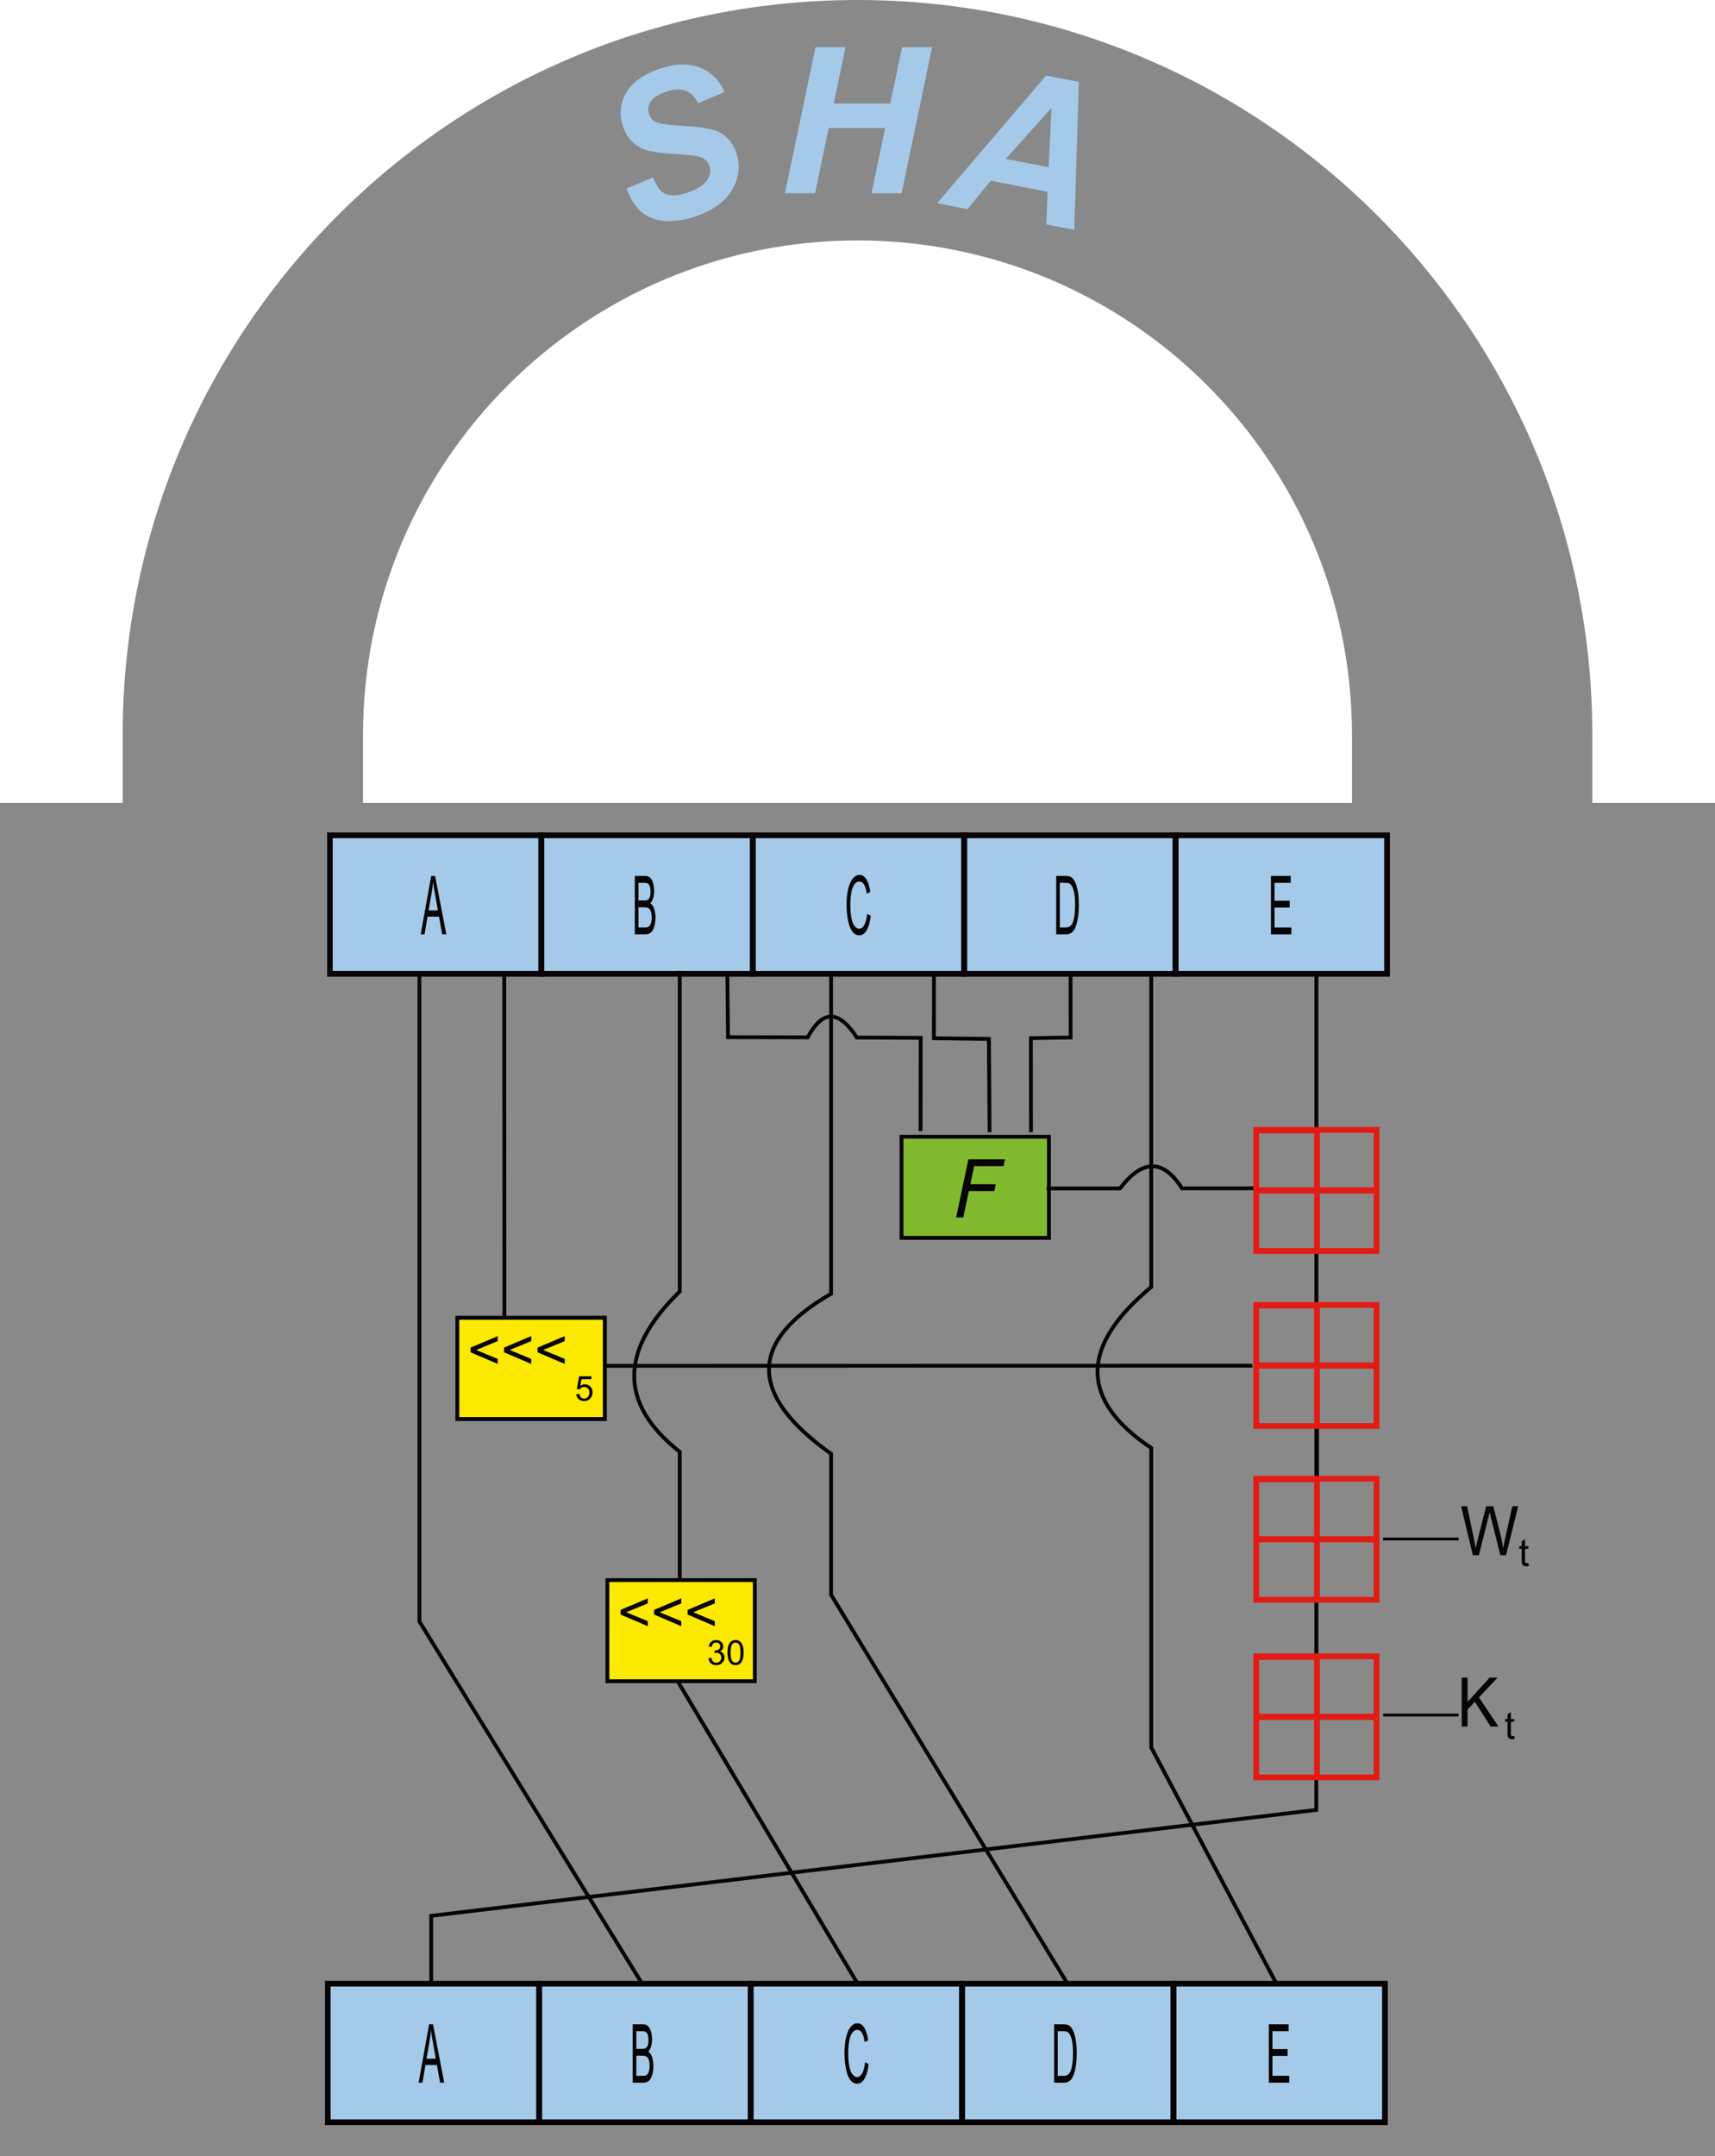 <?xml version="1.0" encoding="UTF-8" standalone="no"?>
<!-- Generator: Adobe Illustrator 17.0.0, SVG Export Plug-In . SVG Version: 6.00 Build 0)  -->

<svg
   xmlns:dc="http://purl.org/dc/elements/1.1/"
   xmlns:cc="http://creativecommons.org/ns#"
   xmlns:rdf="http://www.w3.org/1999/02/22-rdf-syntax-ns#"
   xmlns:svg="http://www.w3.org/2000/svg"
   xmlns="http://www.w3.org/2000/svg"
   xmlns:sodipodi="http://sodipodi.sourceforge.net/DTD/sodipodi-0.dtd"
   xmlns:inkscape="http://www.inkscape.org/namespaces/inkscape"
   version="1.1"
   id="Ebene_1"
   x="0px"
   y="0px"
   width="403.48px"
   height="507.131px"
   viewBox="0 0 403.48 507.131"
   enable-background="new 0 0 403.48 507.131"
   xml:space="preserve"
   sodipodi:docname="Sha-family_uwe.svg"
   inkscape:version="0.92.1 15371"><defs
     id="defs4957" /><sodipodi:namedview
     pagecolor="#ffffff"
     bordercolor="#666666"
     borderopacity="1"
     objecttolerance="10"
     gridtolerance="10"
     guidetolerance="10"
     inkscape:pageopacity="0"
     inkscape:pageshadow="2"
     inkscape:window-width="1920"
     inkscape:window-height="1056"
     id="namedview4955"
     showgrid="false"
     inkscape:zoom="2.5014238"
     inkscape:cx="274.66339"
     inkscape:cy="269.68351"
     inkscape:window-x="1600"
     inkscape:window-y="24"
     inkscape:window-maximized="1"
     inkscape:current-layer="Ebene_1" /><path
     d="M201.74,56.549c64.249,0,116.333,52.084,116.333,116.333h56.549C374.622,77.402,297.22,0,201.74,0  S28.858,77.402,28.858,172.882h56.549C85.407,108.633,137.491,56.549,201.74,56.549z"
     id="path4742"
     fill="#898989" /><rect
     x="0"
     y="188.825"
     width="403.48"
     height="318.307"
     id="rect4744"
     fill="#898989" /><rect
     x="28.858"
     y="172.532"
     width="56.542"
     height="17.267"
     id="rect4746"
     style="fill:#898989;stroke-width:1.01" /><rect
     x="318.08"
     y="172.482"
     width="56.542"
     height="17.317"
     id="rect4748"
     style="fill:#898989;stroke-width:1.012" /><polygon
     fill="#A5CAE9"
     points="76.819,229.42 76.819,195.938 326.416,195.938 326.176,229.2 "
     id="polygon4750" /><g
     id="g4762"><rect
       x="77.595"
       y="196.473"
       fill="none"
       stroke="#080405"
       stroke-width="1.349"
       stroke-linecap="square"
       stroke-miterlimit="10"
       width="49.746"
       height="32.58"
       id="rect4752" /><rect
       x="127.341"
       y="196.473"
       fill="none"
       stroke="#080405"
       stroke-width="1.349"
       stroke-linecap="square"
       stroke-miterlimit="10"
       width="49.746"
       height="32.58"
       id="rect4754" /><rect
       x="177.087"
       y="196.473"
       fill="none"
       stroke="#080405"
       stroke-width="1.349"
       stroke-linecap="square"
       stroke-miterlimit="10"
       width="49.746"
       height="32.58"
       id="rect4756" /><rect
       x="226.833"
       y="196.473"
       fill="none"
       stroke="#080405"
       stroke-width="1.349"
       stroke-linecap="square"
       stroke-miterlimit="10"
       width="49.745"
       height="32.58"
       id="rect4758" /><rect
       x="276.578"
       y="196.473"
       fill="none"
       stroke="#080405"
       stroke-width="1.349"
       stroke-linecap="square"
       stroke-miterlimit="10"
       width="49.746"
       height="32.58"
       id="rect4760" /></g><polygon
     fill="#A5CAE9"
     points="76.327,499.519 76.327,466.036 325.924,466.036 325.683,499.298 "
     id="polygon4764" /><g
     id="g4776"><rect
       x="77.103"
       y="466.571"
       fill="none"
       stroke="#080405"
       stroke-width="1.349"
       stroke-linecap="square"
       stroke-miterlimit="10"
       width="49.746"
       height="32.58"
       id="rect4766" /><rect
       x="126.849"
       y="466.571"
       fill="none"
       stroke="#080405"
       stroke-width="1.349"
       stroke-linecap="square"
       stroke-miterlimit="10"
       width="49.746"
       height="32.58"
       id="rect4768" /><rect
       x="176.595"
       y="466.571"
       fill="none"
       stroke="#080405"
       stroke-width="1.349"
       stroke-linecap="square"
       stroke-miterlimit="10"
       width="49.745"
       height="32.58"
       id="rect4770" /><rect
       x="226.34"
       y="466.571"
       fill="none"
       stroke="#080405"
       stroke-width="1.349"
       stroke-linecap="square"
       stroke-miterlimit="10"
       width="49.746"
       height="32.58"
       id="rect4772" /><rect
       x="276.086"
       y="466.571"
       fill="none"
       stroke="#080405"
       stroke-width="1.349"
       stroke-linecap="square"
       stroke-miterlimit="10"
       width="49.746"
       height="32.58"
       id="rect4774" /></g><rect
     x="107.601"
     y="309.955"
     fill="#FCE900"
     stroke="#080405"
     stroke-width="0.9"
     stroke-linecap="square"
     stroke-miterlimit="10"
     width="34.68"
     height="23.781"
     id="rect4778" /><rect
     x="142.902"
     y="371.64"
     stroke-miterlimit="10"
     width="34.68"
     height="23.781"
     id="rect4780"
     stroke-linecap="square"
     stroke-width="0.9"
     stroke="#080405"
     fill="#FCE900" /><rect
     x="212.097"
     y="267.361"
     fill="#81BA2E"
     stroke="#080405"
     stroke-width="0.9"
     stroke-linecap="square"
     stroke-miterlimit="10"
     width="34.681"
     height="23.781"
     id="rect4782" /><g
     id="g4946"><g
       id="g4804"><g
         enable-background="new    "
         id="g4786"><path
           fill="#080405"
           d="M98.975,219.756l2.473-13.733h0.918l2.636,13.733h-0.971l-0.751-4.159h-2.692l-0.708,4.159H98.975z      M100.833,214.116h2.183l-0.672-3.803c-0.205-1.155-0.357-2.104-0.457-2.848c-0.082,0.881-0.197,1.755-0.347,2.623     L100.833,214.116z"
           id="path4784" /></g><g
         enable-background="new    "
         id="g4790"><path
           fill="#080405"
           d="M149.347,219.756v-13.733h2.416c0.492,0,0.887,0.139,1.184,0.417c0.297,0.278,0.53,0.706,0.698,1.283     s0.252,1.182,0.252,1.813c0,0.587-0.075,1.14-0.224,1.658c-0.149,0.519-0.375,0.937-0.677,1.255     c0.39,0.244,0.689,0.659,0.898,1.246s0.314,1.28,0.314,2.08c0,0.644-0.063,1.241-0.191,1.794s-0.285,0.979-0.472,1.279     c-0.188,0.3-0.422,0.526-0.705,0.679c-0.283,0.153-0.629,0.229-1.039,0.229H149.347z M150.2,211.793h1.392     c0.378,0,0.649-0.053,0.813-0.159c0.216-0.137,0.38-0.365,0.49-0.684c0.11-0.319,0.165-0.718,0.165-1.199     c0-0.456-0.051-0.857-0.154-1.204c-0.103-0.346-0.249-0.583-0.439-0.712c-0.19-0.128-0.517-0.192-0.979-0.192H150.2V211.793z      M150.2,218.135h1.603c0.275,0,0.469-0.022,0.58-0.065c0.196-0.075,0.36-0.2,0.492-0.375s0.24-0.429,0.325-0.763     c0.085-0.334,0.127-0.72,0.127-1.157c0-0.512-0.062-0.957-0.185-1.335s-0.293-0.643-0.512-0.796     c-0.218-0.153-0.532-0.229-0.942-0.229H150.2V218.135z"
           id="path4788" /></g><g
         enable-background="new    "
         id="g4794"><path
           fill="#080405"
           d="M204.012,214.931l0.853,0.459c-0.179,1.493-0.5,2.631-0.964,3.415c-0.465,0.784-1.032,1.176-1.703,1.176     c-0.694,0-1.258-0.301-1.693-0.904c-0.435-0.603-0.766-1.476-0.993-2.618c-0.227-1.143-0.34-2.37-0.34-3.682     c0-1.43,0.128-2.678,0.384-3.743c0.256-1.064,0.621-1.874,1.094-2.426c0.473-0.553,0.993-0.829,1.562-0.829     c0.645,0,1.187,0.35,1.625,1.049c0.439,0.7,0.746,1.683,0.919,2.951l-0.84,0.421c-0.148-0.999-0.365-1.727-0.649-2.183     c-0.284-0.456-0.642-0.684-1.072-0.684c-0.495,0-0.909,0.253-1.241,0.759c-0.333,0.506-0.566,1.185-0.701,2.038     c-0.135,0.853-0.202,1.731-0.202,2.637c0,1.168,0.08,2.188,0.239,3.059s0.408,1.522,0.745,1.953s0.701,0.646,1.094,0.646     c0.477,0,0.881-0.293,1.212-0.881C203.671,216.957,203.894,216.086,204.012,214.931z"
           id="path4792" /></g><g
         enable-background="new    "
         id="g4798"><path
           fill="#080405"
           d="M248.487,219.756v-13.733h2.219c0.501,0,0.883,0.065,1.146,0.197c0.369,0.181,0.684,0.509,0.944,0.983     c0.34,0.612,0.594,1.395,0.762,2.347c0.169,0.953,0.253,2.041,0.253,3.265c0,1.043-0.057,1.967-0.171,2.773s-0.261,1.473-0.439,2     s-0.374,0.943-0.587,1.246c-0.212,0.303-0.468,0.533-0.769,0.688c-0.3,0.156-0.645,0.234-1.034,0.234H248.487z M249.34,218.135     h1.375c0.425,0,0.758-0.084,0.999-0.253c0.242-0.168,0.435-0.406,0.578-0.712c0.202-0.431,0.359-1.01,0.472-1.738     c0.113-0.728,0.169-1.61,0.169-2.646c0-1.437-0.11-2.54-0.331-3.312c-0.222-0.771-0.49-1.288-0.807-1.55     c-0.228-0.188-0.596-0.281-1.103-0.281h-1.353V218.135z"
           id="path4796" /></g><g
         enable-background="new    "
         id="g4802"><path
           fill="#080405"
           d="M299.008,219.756v-13.733h4.656v1.621h-3.805v4.206h3.563v1.611h-3.563v4.675h3.954v1.621H299.008z"
           id="path4800" /></g></g><g
       id="g4826"><g
         enable-background="new    "
         id="g4808"><path
           fill="#080405"
           d="M98.483,489.853l2.473-13.733h0.918l2.636,13.733h-0.971l-0.751-4.159h-2.692l-0.708,4.159H98.483z      M100.341,484.213h2.183l-0.672-3.804c-0.205-1.155-0.357-2.104-0.457-2.848c-0.082,0.881-0.197,1.755-0.347,2.623     L100.341,484.213z"
           id="path4806" /></g><g
         enable-background="new    "
         id="g4812"><path
           fill="#080405"
           d="M148.855,489.853v-13.733h2.416c0.492,0,0.887,0.139,1.184,0.417c0.297,0.277,0.53,0.706,0.698,1.283     c0.168,0.578,0.252,1.182,0.252,1.813c0,0.587-0.075,1.14-0.224,1.658c-0.149,0.519-0.375,0.937-0.677,1.256     c0.39,0.243,0.689,0.658,0.898,1.245c0.209,0.588,0.314,1.281,0.314,2.08c0,0.644-0.063,1.241-0.191,1.794     s-0.285,0.979-0.472,1.278c-0.188,0.3-0.422,0.526-0.705,0.68s-0.629,0.229-1.039,0.229H148.855z M149.708,481.89h1.392     c0.378,0,0.649-0.053,0.813-0.159c0.216-0.138,0.38-0.365,0.49-0.684s0.165-0.719,0.165-1.199c0-0.456-0.051-0.857-0.154-1.204     s-0.249-0.584-0.439-0.712c-0.19-0.128-0.517-0.191-0.979-0.191h-1.287V481.89z M149.708,488.232h1.603     c0.275,0,0.469-0.021,0.58-0.065c0.196-0.074,0.36-0.199,0.492-0.374s0.24-0.43,0.325-0.764s0.127-0.72,0.127-1.157     c0-0.512-0.062-0.957-0.185-1.335s-0.293-0.644-0.512-0.796c-0.218-0.153-0.532-0.229-0.942-0.229h-1.489V488.232z"
           id="path4810" /></g><g
         enable-background="new    "
         id="g4816"><path
           fill="#080405"
           d="M203.519,485.028l0.853,0.459c-0.179,1.493-0.501,2.631-0.965,3.415s-1.031,1.176-1.702,1.176     c-0.694,0-1.258-0.302-1.693-0.904s-0.766-1.476-0.993-2.618s-0.34-2.37-0.34-3.682c0-1.43,0.128-2.678,0.384-3.742     c0.256-1.065,0.621-1.874,1.094-2.427c0.473-0.553,0.993-0.829,1.562-0.829c0.644,0,1.186,0.35,1.625,1.05     c0.439,0.699,0.745,1.683,0.918,2.95l-0.839,0.422c-0.149-0.999-0.366-1.727-0.65-2.183s-0.641-0.684-1.072-0.684     c-0.495,0-0.909,0.253-1.241,0.759c-0.333,0.506-0.566,1.185-0.701,2.037c-0.135,0.853-0.202,1.731-0.202,2.637     c0,1.168,0.08,2.188,0.239,3.059c0.16,0.872,0.408,1.522,0.745,1.954c0.337,0.431,0.701,0.646,1.094,0.646     c0.477,0,0.882-0.293,1.213-0.88S203.402,486.185,203.519,485.028z"
           id="path4814" /></g><g
         enable-background="new    "
         id="g4820"><path
           fill="#080405"
           d="M247.996,489.853v-13.733h2.218c0.501,0,0.884,0.065,1.146,0.196c0.369,0.182,0.685,0.51,0.945,0.984     c0.339,0.611,0.593,1.394,0.762,2.347c0.168,0.952,0.253,2.04,0.253,3.265c0,1.043-0.058,1.967-0.172,2.772s-0.261,1.473-0.439,2     c-0.179,0.528-0.374,0.943-0.586,1.246c-0.213,0.303-0.469,0.532-0.769,0.688c-0.301,0.156-0.646,0.234-1.035,0.234H247.996z      M248.848,488.232h1.374c0.425,0,0.758-0.084,1-0.253c0.241-0.168,0.434-0.405,0.577-0.712c0.202-0.431,0.359-1.01,0.473-1.737     c0.112-0.728,0.169-1.609,0.169-2.646c0-1.437-0.11-2.54-0.332-3.312c-0.221-0.771-0.489-1.288-0.806-1.551     c-0.229-0.188-0.596-0.28-1.103-0.28h-1.353V488.232z"
           id="path4818" /></g><g
         enable-background="new    "
         id="g4824"><path
           fill="#080405"
           d="M298.514,489.853v-13.733h4.656v1.621h-3.805v4.206h3.563v1.611h-3.563v4.674h3.954v1.621H298.514z"
           id="path4822" /></g></g><g
       id="g4834"><polyline
         fill="none"
         stroke="#080405"
         stroke-width="0.9"
         stroke-miterlimit="10"
         points="251.861,229.36 251.877,244.019     242.536,244.178 242.555,266.285   "
         id="polyline4828" /><polyline
         fill="none"
         stroke="#080405"
         stroke-width="0.9"
         stroke-miterlimit="10"
         points="219.733,229.009 219.717,244.195     232.656,244.353 232.812,266.285   "
         id="polyline4830" /><path
         fill="none"
         stroke="#080405"
         stroke-width="0.9"
         stroke-miterlimit="10"
         d="M171.118,228.763l0.159,15.185l18.752,0.04    c3.852-7.164,7.704-5.848,11.556,0.039l15.015,0.08l-0.019,21.931"
         id="path4832" /></g><rect
       style="fill:#fce900;stroke:#080405;stroke-width:0.9;stroke-linecap:square;stroke-miterlimit:10"
       x="107.601"
       y="309.955"
       stroke-miterlimit="10"
       width="34.68"
       height="23.781"
       id="rect4780-0" /><g
       id="g4886"><g
         id="g4840"><path
           fill="none"
           stroke="#080405"
           stroke-width="0.9"
           stroke-miterlimit="10"
           d="M246.232,279.524l17.276-0.009     c5.181-6.778,10.056-7.101,14.577-0.008l17.46-0.017"
           id="path4836" /><line
           fill="none"
           stroke="#080405"
           stroke-width="0.9"
           stroke-miterlimit="10"
           x1="141.869"
           y1="321.244"
           x2="294.632"
           y2="321.21"
           id="line4838" /></g><g
         id="g4884"><g
           id="g4880"><polyline
             fill="none"
             stroke="#080405"
             stroke-width="0.9"
             stroke-miterlimit="10"
             points="98.683,228.978 98.683,381.388       151.199,466.785     "
             id="polyline4842" /><path
             fill="none"
             stroke="#080405"
             stroke-width="0.9"
             stroke-miterlimit="10"
             d="M195.526,228.978v75.306      c-19.469,11.236-19.469,23.775,0,37.653v33.155l55.75,91.693"
             id="path4844" /><path
             stroke-miterlimit="10"
             d="m 270.848,229.695 v 73.016 c -16.845,13.95 -16.845,26.572 0,37.865 v 70.431 l 26.921,50.789 2.295,4.331"
             id="path4846"
             inkscape:connector-curvature="0"
             style="fill:none;stroke:#080405;stroke-width:0.905;stroke-miterlimit:10"
             sodipodi:nodetypes="cccccc" /><g
             id="g4872"
             transform="matrix(1.001,0,0,1.001,-0.363,-0.256)"><polyline
               stroke-miterlimit="10"
               points="309.737,228.978        309.737,425.521 101.707,450.414 101.707,465.794      "
               id="polyline4848"
               style="fill:none;stroke:#080405;stroke-width:0.9;stroke-miterlimit:10" /><g
               id="g4870"><g
                 id="g4858"><line
                   stroke-miterlimit="10"
                   x1="309.839"
                   y1="357.429"
                   x2="309.839"
                   y2="388.958"
                   id="line4850"
                   style="fill:none;stroke:#080405;stroke-width:0.675;stroke-miterlimit:10" /><line
                   stroke-miterlimit="10"
                   x1="310.014"
                   y1="316.489"
                   x2="310.014"
                   y2="348.018"
                   id="line4852"
                   style="fill:none;stroke:#080405;stroke-width:0.675;stroke-miterlimit:10" /><line
                   stroke-miterlimit="10"
                   x1="309.839"
                   y1="275.231"
                   x2="309.839"
                   y2="306.76"
                   id="line4854"
                   style="fill:none;stroke:#080405;stroke-width:0.675;stroke-miterlimit:10" /><line
                   stroke-miterlimit="10"
                   x1="309.839"
                   y1="228.742"
                   x2="309.839"
                   y2="265.668"
                   id="line4856"
                   style="fill:none;stroke:#080405;stroke-width:0.675;stroke-miterlimit:10" /></g><g
                 id="g4868"><path
                   stroke-miterlimit="10"
                   d="m 295.615,389.436 h 28.283 v 14.279 h -28.283 z m 0,14.168 h 28.283 v 14.278 h -28.283 z m 14.273,-14.016 v 28.283 H 295.61 v -28.283 z"
                   id="path4860"
                   inkscape:connector-curvature="0"
                   style="fill:none;stroke:#e21b14;stroke-width:1.349;stroke-linecap:square;stroke-miterlimit:10" /><path
                   stroke-miterlimit="10"
                   d="m 295.615,347.709 h 28.283 v 14.279 h -28.283 z m 0,14.168 h 28.283 v 14.279 h -28.283 z m 14.273,-14.016 v 28.283 H 295.61 v -28.283 z"
                   id="path4862"
                   inkscape:connector-curvature="0"
                   style="fill:none;stroke:#e21b14;stroke-width:1.349;stroke-linecap:square;stroke-miterlimit:10" /><path
                   stroke-miterlimit="10"
                   d="m 295.615,306.882 h 28.283 v 14.278 h -28.283 z m 0,14.168 h 28.283 v 14.278 h -28.283 z m 14.273,-14.017 v 28.284 H 295.61 v -28.284 z"
                   id="path4864"
                   inkscape:connector-curvature="0"
                   style="fill:none;stroke:#e21b14;stroke-width:1.349;stroke-linecap:square;stroke-miterlimit:10" /><path
                   stroke-miterlimit="10"
                   d="m 295.615,265.743 h 28.283 v 14.278 h -28.283 z m 0,14.168 h 28.283 v 14.278 h -28.283 z m 14.273,-14.017 v 28.284 H 295.61 v -28.284 z"
                   id="path4866"
                   inkscape:connector-curvature="0"
                   style="fill:none;stroke:#e21b14;stroke-width:1.349;stroke-linecap:square;stroke-miterlimit:10" /></g></g></g><g
             id="g4878"><path
               stroke-miterlimit="10"
               d="m 159.919,228.35 v 75.411 c -14.279,13.892 -14.278,26.46 0,37.706 v 29.768"
               id="path4874"
               inkscape:connector-curvature="0"
               style="fill:none;stroke:#080405;stroke-width:0.901;stroke-miterlimit:10" /><line
               stroke-miterlimit="10"
               x1="159.513"
               y1="395.548"
               x2="201.585"
               y2="466.258"
               id="line4876"
               style="fill:none;stroke:#080405;stroke-width:0.908;stroke-miterlimit:10" /></g></g><line
           stroke-miterlimit="10"
           x1="118.635"
           y1="229.064"
           x2="118.667"
           y2="309.744"
           id="line4882"
           style="fill:none;stroke:#080405;stroke-width:0.904;stroke-miterlimit:10" /></g></g><g
       transform="translate(-35.301,-61.685)"
       id="g4916-3"><g
         enable-background="new    "
         id="g4908-6"
         transform="matrix(1.5,0,0,1.5,-72.542,-192.076)"><path
           d="m 145.698,381.217 v -0.738 l 4.265,-1.801 v 0.786 l -3.382,1.389 3.382,1.4 v 0.786 z"
           id="path4902-1"
           inkscape:connector-curvature="0"
           style="fill:#080405" /><path
           d="m 150.951,381.217 v -0.738 l 4.265,-1.801 v 0.786 l -3.382,1.389 3.382,1.4 v 0.786 z"
           id="path4904-0"
           inkscape:connector-curvature="0"
           style="fill:#080405" /><path
           d="m 156.205,381.217 v -0.738 l 4.265,-1.801 v 0.786 l -3.382,1.389 3.382,1.4 v 0.786 z"
           id="path4906-6"
           inkscape:connector-curvature="0"
           style="fill:#080405" /></g></g><g
       id="g4900"><g
         enable-background="new    "
         id="g4898"
         transform="translate(1.7,2)"><path
           d="m 133.871,325.913 0.747,-0.063 c 0.056,0.363 0.184,0.636 0.386,0.821 0.201,0.183 0.444,0.275 0.729,0.275 0.344,0 0.633,-0.129 0.87,-0.387 0.237,-0.26 0.355,-0.602 0.355,-1.029 0,-0.406 -0.114,-0.726 -0.342,-0.962 -0.228,-0.235 -0.526,-0.351 -0.895,-0.351 -0.23,0 -0.436,0.052 -0.621,0.156 -0.184,0.103 -0.329,0.238 -0.435,0.405 l -0.669,-0.087 0.562,-2.976 h 2.881 v 0.679 h -2.313 l -0.312,1.557 c 0.348,-0.241 0.713,-0.363 1.095,-0.363 0.505,0 0.933,0.175 1.281,0.526 0.348,0.351 0.522,0.801 0.522,1.351 0,0.525 -0.153,0.977 -0.459,1.359 -0.372,0.469 -0.879,0.704 -1.522,0.704 -0.528,0 -0.957,-0.147 -1.29,-0.443 -0.333,-0.294 -0.523,-0.684 -0.57,-1.173 z"
           id="path4896"
           inkscape:connector-curvature="0"
           style="fill:#080405;stroke-width:1.5" /></g></g><g
       id="g4916"><g
         enable-background="new    "
         id="g4908"
         transform="matrix(1.5,0,0,1.5,-72.542,-192.076)"><path
           d="m 145.698,381.217 v -0.738 l 4.265,-1.801 v 0.786 l -3.382,1.389 3.382,1.4 v 0.786 z"
           id="path4902"
           inkscape:connector-curvature="0"
           style="fill:#080405" /><path
           d="m 150.951,381.217 v -0.738 l 4.265,-1.801 v 0.786 l -3.382,1.389 3.382,1.4 v 0.786 z"
           id="path4904"
           inkscape:connector-curvature="0"
           style="fill:#080405" /><path
           d="m 156.205,381.217 v -0.738 l 4.265,-1.801 v 0.786 l -3.382,1.389 3.382,1.4 v 0.786 z"
           id="path4906"
           inkscape:connector-curvature="0"
           style="fill:#080405" /></g><g
         enable-background="new    "
         id="g4914"
         transform="matrix(1.5,0,0,1.5,-85.4,-190.712)"><path
           d="m 168.04,387.159 0.475,-0.063 c 0.054,0.269 0.146,0.462 0.277,0.581 0.131,0.118 0.291,0.178 0.479,0.178 0.224,0 0.412,-0.077 0.565,-0.231 0.153,-0.155 0.23,-0.347 0.23,-0.575 0,-0.218 -0.071,-0.397 -0.213,-0.539 -0.143,-0.141 -0.324,-0.212 -0.543,-0.212 -0.09,0 -0.201,0.018 -0.335,0.053 l 0.053,-0.416 c 0.031,0.003 0.057,0.005 0.076,0.005 0.202,0 0.384,-0.053 0.546,-0.158 0.161,-0.105 0.242,-0.268 0.242,-0.487 0,-0.174 -0.059,-0.318 -0.177,-0.433 -0.117,-0.114 -0.27,-0.171 -0.456,-0.171 -0.185,0 -0.338,0.058 -0.461,0.174 -0.123,0.116 -0.202,0.29 -0.237,0.521 l -0.475,-0.084 c 0.059,-0.318 0.19,-0.564 0.396,-0.739 0.206,-0.175 0.461,-0.262 0.768,-0.262 0.21,0 0.404,0.045 0.582,0.135 0.178,0.091 0.313,0.215 0.407,0.371 0.094,0.156 0.141,0.322 0.141,0.498 0,0.167 -0.045,0.318 -0.134,0.456 -0.09,0.137 -0.223,0.246 -0.398,0.326 0.229,0.053 0.406,0.162 0.532,0.328 0.127,0.166 0.19,0.374 0.19,0.623 0,0.338 -0.123,0.624 -0.369,0.858 -0.246,0.234 -0.558,0.352 -0.934,0.352 -0.339,0 -0.62,-0.101 -0.845,-0.303 -0.223,-0.203 -0.351,-0.464 -0.382,-0.786 z"
           id="path4910"
           inkscape:connector-curvature="0"
           style="fill:#080405" /><path
           d="m 171.039,386.273 c 0,-0.457 0.047,-0.824 0.142,-1.104 0.094,-0.278 0.233,-0.493 0.419,-0.644 0.185,-0.151 0.418,-0.227 0.699,-0.227 0.207,0 0.39,0.041 0.546,0.125 0.156,0.083 0.285,0.203 0.387,0.36 0.103,0.157 0.183,0.35 0.24,0.575 0.057,0.225 0.087,0.53 0.087,0.913 0,0.453 -0.047,0.819 -0.14,1.098 -0.093,0.279 -0.232,0.493 -0.418,0.646 -0.186,0.153 -0.419,0.228 -0.702,0.228 -0.372,0 -0.665,-0.133 -0.878,-0.4 -0.254,-0.32 -0.382,-0.844 -0.382,-1.57 z m 0.487,0 c 0,0.634 0.074,1.057 0.223,1.267 0.149,0.21 0.332,0.314 0.55,0.314 0.218,0 0.401,-0.105 0.55,-0.316 0.149,-0.211 0.223,-0.632 0.223,-1.265 0,-0.636 -0.074,-1.059 -0.223,-1.268 -0.149,-0.209 -0.334,-0.313 -0.555,-0.313 -0.218,0 -0.393,0.092 -0.522,0.276 -0.164,0.236 -0.246,0.671 -0.246,1.305 z"
           id="path4912"
           inkscape:connector-curvature="0"
           style="fill:#080405" /></g></g><g
       enable-background="new    "
       id="g4920"><path
         fill="#080405"
         d="M224.933,286.366l2.905-13.7h8.605l-0.344,1.617h-6.917l-0.899,4.243h5.986l-0.343,1.616h-5.986    l-1.319,6.224H224.933z"
         id="path4918" /></g><g
       id="g4932"><g
         enable-background="new    "
         id="g4926"><path
           fill="#080405"
           d="M346.51,365.792l-2.773-11.521h1.419l1.59,7.553c0.171,0.791,0.318,1.577,0.442,2.357     c0.266-1.23,0.423-1.94,0.471-2.13l1.989-7.78h1.668l1.498,5.832c0.375,1.445,0.646,2.806,0.813,4.078     c0.133-0.728,0.307-1.563,0.521-2.507l1.641-7.403h1.39l-2.866,11.521h-1.333l-2.204-8.778c-0.185-0.733-0.294-1.185-0.327-1.352     c-0.11,0.529-0.212,0.979-0.307,1.352l-2.218,8.778H346.51z"
           id="path4924" /></g><g
         enable-background="new    "
         id="g4930"><path
           fill="#080405"
           d="M359.583,367.624l0.114,0.698c-0.223,0.047-0.422,0.07-0.598,0.07c-0.287,0-0.51-0.046-0.668-0.136     c-0.158-0.091-0.27-0.211-0.334-0.358s-0.097-0.459-0.097-0.934v-2.684h-0.579v-0.615h0.579v-1.155l0.787-0.474v1.629h0.795     v0.615h-0.795v2.728c0,0.226,0.014,0.371,0.041,0.435c0.028,0.064,0.073,0.116,0.137,0.154c0.063,0.038,0.152,0.057,0.27,0.057     C359.323,367.654,359.439,367.645,359.583,367.624z"
           id="path4928" /></g></g><line
       stroke-miterlimit="10"
       x1="343.165"
       y1="403.385"
       x2="325.412"
       y2="403.385"
       id="line4934"
       style="fill:none;stroke:#080405;stroke-width:0.669;stroke-miterlimit:10" /><g
       id="g4944"><g
         enable-background="new    "
         id="g4938"><path
           fill="#080405"
           d="M343.887,406.09v-11.521h1.384v5.713l5.19-5.713h1.876l-4.386,4.668l4.578,6.854h-1.825l-3.723-5.832     l-1.711,1.839v3.993H343.887z"
           id="path4936" /></g><g
         enable-background="new    "
         id="g4942"><path
           fill="#080405"
           d="M356.256,408.29l0.114,0.698c-0.223,0.047-0.422,0.07-0.598,0.07c-0.287,0-0.51-0.046-0.668-0.136     c-0.158-0.091-0.27-0.211-0.334-0.358s-0.097-0.459-0.097-0.934v-2.684h-0.579v-0.615h0.579v-1.155l0.787-0.474v1.629h0.795     v0.615h-0.795v2.728c0,0.226,0.014,0.371,0.041,0.435c0.028,0.064,0.073,0.116,0.137,0.154c0.063,0.038,0.152,0.057,0.27,0.057     C355.996,408.32,356.112,408.311,356.256,408.29z"
           id="path4940" /></g></g><line
       stroke-miterlimit="10"
       x1="343.149"
       y1="361.978"
       x2="325.396"
       y2="361.978"
       id="line4934-6"
       style="fill:none;stroke:#080405;stroke-width:0.669;stroke-miterlimit:10" /></g><path
     fill="#A5CAE9"
     d="M147.431,44.337l6.201-2.632c0.821,1.98,1.66,3.212,2.519,3.698c1.386,0.793,3.386,0.713,5.999-0.238  c2.174-0.791,3.602-1.752,4.289-2.883s0.828-2.247,0.428-3.348c-0.348-0.955-1.038-1.618-2.071-1.99  c-0.735-0.282-2.551-0.51-5.45-0.685s-5.056-0.417-6.474-0.724c-1.418-0.308-2.667-0.92-3.751-1.84  c-1.084-0.92-1.908-2.158-2.474-3.714c-0.989-2.717-0.825-5.328,0.491-7.835c1.316-2.507,3.838-4.439,7.568-5.797  c3.788-1.379,7.044-1.558,9.768-0.537c2.724,1.021,4.726,2.969,6.006,5.845l-6.26,2.603c-0.723-1.483-1.711-2.461-2.964-2.936  s-2.813-0.373-4.678,0.305c-1.835,0.668-3.028,1.468-3.579,2.4s-0.647,1.89-0.288,2.874c0.337,0.925,0.975,1.558,1.913,1.898  c0.944,0.354,2.844,0.62,5.701,0.793c4.297,0.248,7.134,0.687,8.511,1.317c2.046,0.917,3.489,2.529,4.328,4.834  c1.037,2.848,0.796,5.692-0.724,8.532s-4.29,4.991-8.313,6.456c-2.775,1.01-5.349,1.419-7.722,1.227  c-2.373-0.192-4.279-0.966-5.721-2.32C149.241,48.284,148.158,46.517,147.431,44.337z"
     id="path4948" /><path
     fill="#A5CAE9"
     d="M208.248,30.104h-13.289l-3.211,15.352h-7.078l7.195-34.359h7.055l-2.766,13.266h13.289l2.789-13.266h7.055  l-7.172,34.359h-7.078L208.248,30.104z"
     id="path4950" /><path
     fill="#A5CAE9"
     d="M246.472,45.109l-13.367-2.598l-5.498,6.667l-7.133-1.386l25.629-30.02l7.708,1.498l-1.08,34.792  l-6.58-1.279L246.472,45.109z M246.712,39.33l0.682-13.955l-10.783,11.991L246.712,39.33L246.712,39.33z"
     id="path4952" /></svg>